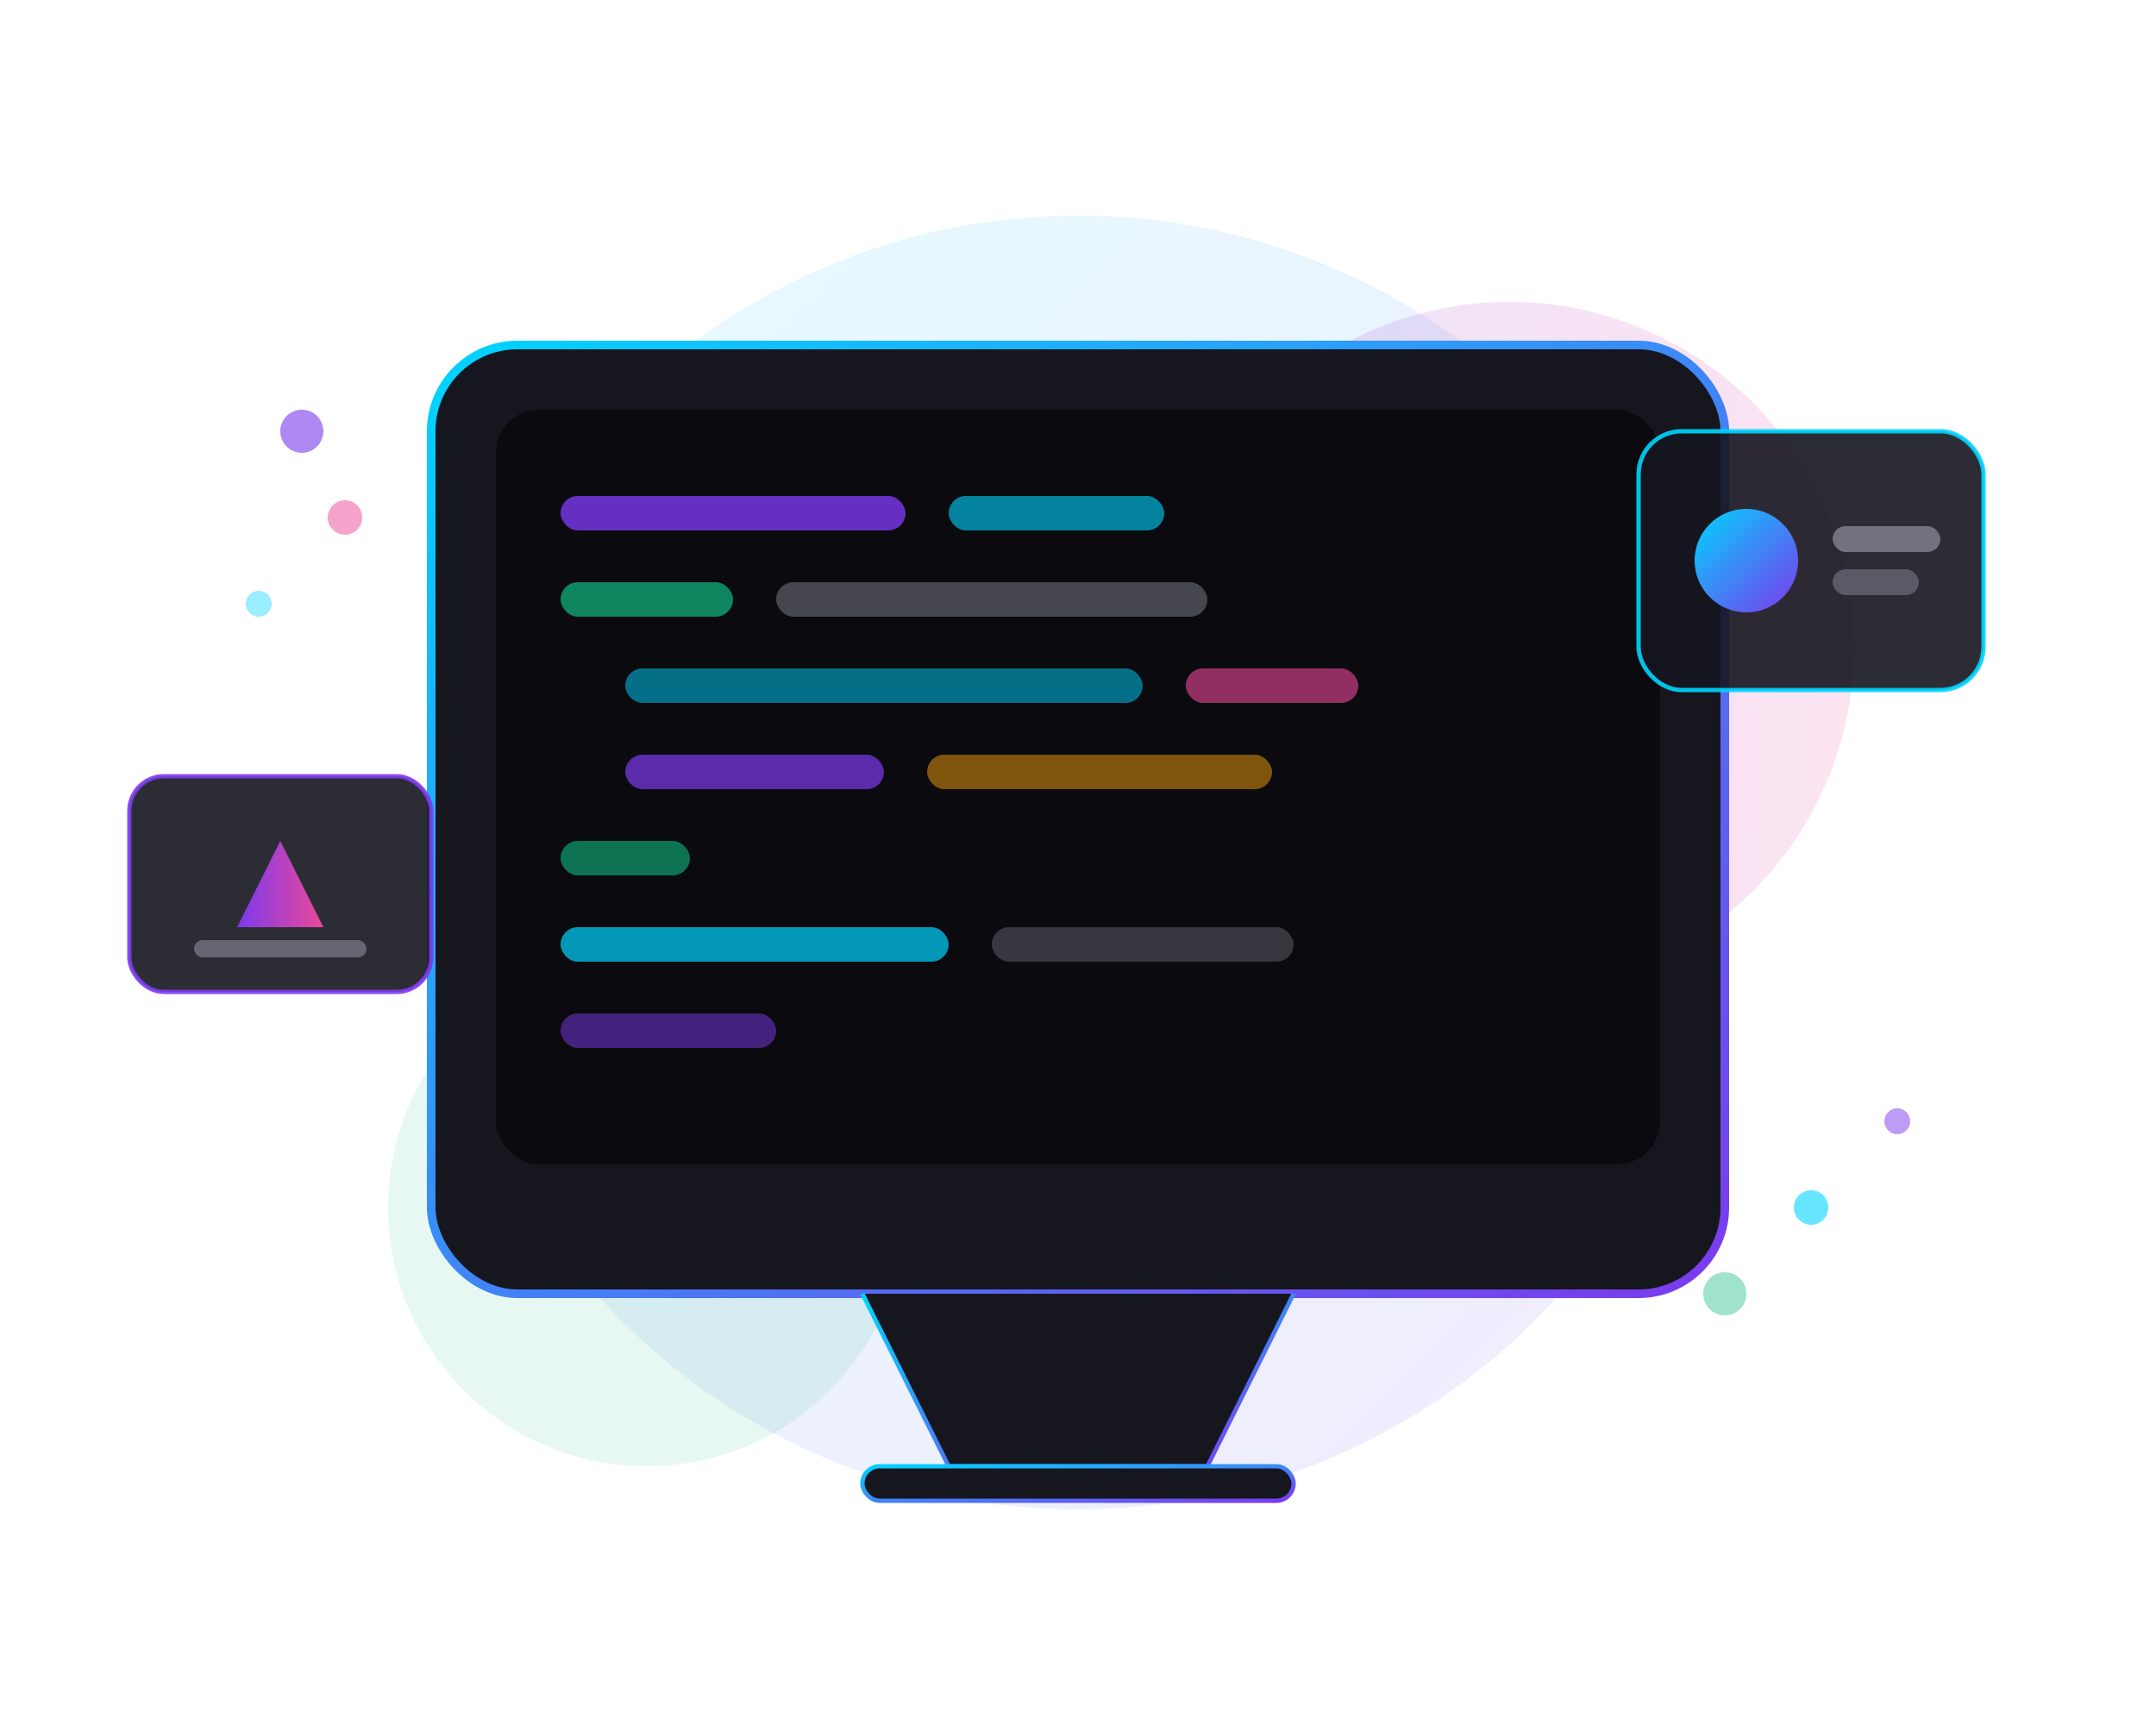 <svg xmlns="http://www.w3.org/2000/svg" viewBox="0 0 500 400" fill="none">
  <defs>
    <linearGradient id="gradient1" x1="0%" y1="0%" x2="100%" y2="100%">
      <stop offset="0%" style="stop-color:#00d4ff"/>
      <stop offset="100%" style="stop-color:#7c3aed"/>
    </linearGradient>
    <linearGradient id="gradient2" x1="0%" y1="0%" x2="100%" y2="0%">
      <stop offset="0%" style="stop-color:#7c3aed"/>
      <stop offset="100%" style="stop-color:#ec4899"/>
    </linearGradient>
  </defs>
  
  <!-- Background shapes -->
  <circle cx="250" cy="200" r="150" fill="url(#gradient1)" opacity="0.1"/>
  <circle cx="350" cy="150" r="80" fill="url(#gradient2)" opacity="0.15"/>
  <circle cx="150" cy="280" r="60" fill="#10b981" opacity="0.1"/>
  
  <!-- Main device frame -->
  <rect x="100" y="80" width="300" height="220" rx="20" fill="#16161f" stroke="url(#gradient1)" stroke-width="2"/>
  
  <!-- Screen -->
  <rect x="115" y="95" width="270" height="175" rx="10" fill="#0a0a0f"/>
  
  <!-- Code lines -->
  <rect x="130" y="115" width="80" height="8" rx="4" fill="#7c3aed" opacity="0.8"/>
  <rect x="220" y="115" width="50" height="8" rx="4" fill="#00d4ff" opacity="0.6"/>
  
  <rect x="130" y="135" width="40" height="8" rx="4" fill="#10b981" opacity="0.7"/>
  <rect x="180" y="135" width="100" height="8" rx="4" fill="#a0a0b0" opacity="0.4"/>
  
  <rect x="145" y="155" width="120" height="8" rx="4" fill="#00d4ff" opacity="0.5"/>
  <rect x="275" y="155" width="40" height="8" rx="4" fill="#ec4899" opacity="0.6"/>
  
  <rect x="145" y="175" width="60" height="8" rx="4" fill="#7c3aed" opacity="0.7"/>
  <rect x="215" y="175" width="80" height="8" rx="4" fill="#f59e0b" opacity="0.5"/>
  
  <rect x="130" y="195" width="30" height="8" rx="4" fill="#10b981" opacity="0.6"/>
  
  <rect x="130" y="215" width="90" height="8" rx="4" fill="#00d4ff" opacity="0.7"/>
  <rect x="230" y="215" width="70" height="8" rx="4" fill="#a0a0b0" opacity="0.3"/>
  
  <rect x="130" y="235" width="50" height="8" rx="4" fill="#7c3aed" opacity="0.5"/>
  
  <!-- Floating elements -->
  <g transform="translate(380, 100)">
    <rect width="80" height="60" rx="10" fill="#16161f" stroke="#00d4ff" stroke-width="1" opacity="0.9"/>
    <circle cx="25" cy="30" r="12" fill="url(#gradient1)"/>
    <rect x="45" y="22" width="25" height="6" rx="3" fill="#a0a0b0" opacity="0.6"/>
    <rect x="45" y="32" width="20" height="6" rx="3" fill="#a0a0b0" opacity="0.4"/>
  </g>
  
  <g transform="translate(30, 180)">
    <rect width="70" height="50" rx="8" fill="#16161f" stroke="#7c3aed" stroke-width="1" opacity="0.9"/>
    <polygon points="35,15 45,35 25,35" fill="url(#gradient2)"/>
    <rect x="15" y="38" width="40" height="4" rx="2" fill="#a0a0b0" opacity="0.5"/>
  </g>
  
  <!-- Dots decoration -->
  <circle cx="420" cy="280" r="4" fill="#00d4ff" opacity="0.6"/>
  <circle cx="440" cy="260" r="3" fill="#7c3aed" opacity="0.5"/>
  <circle cx="400" cy="300" r="5" fill="#10b981" opacity="0.4"/>
  
  <circle cx="80" cy="120" r="4" fill="#ec4899" opacity="0.5"/>
  <circle cx="60" cy="140" r="3" fill="#00d4ff" opacity="0.4"/>
  <circle cx="70" cy="100" r="5" fill="#7c3aed" opacity="0.6"/>
  
  <!-- Device stand -->
  <path d="M200 300 L220 340 L280 340 L300 300" fill="#16161f" stroke="url(#gradient1)" stroke-width="1"/>
  <rect x="200" y="340" width="100" height="8" rx="4" fill="#16161f" stroke="url(#gradient1)" stroke-width="1"/>
</svg>


